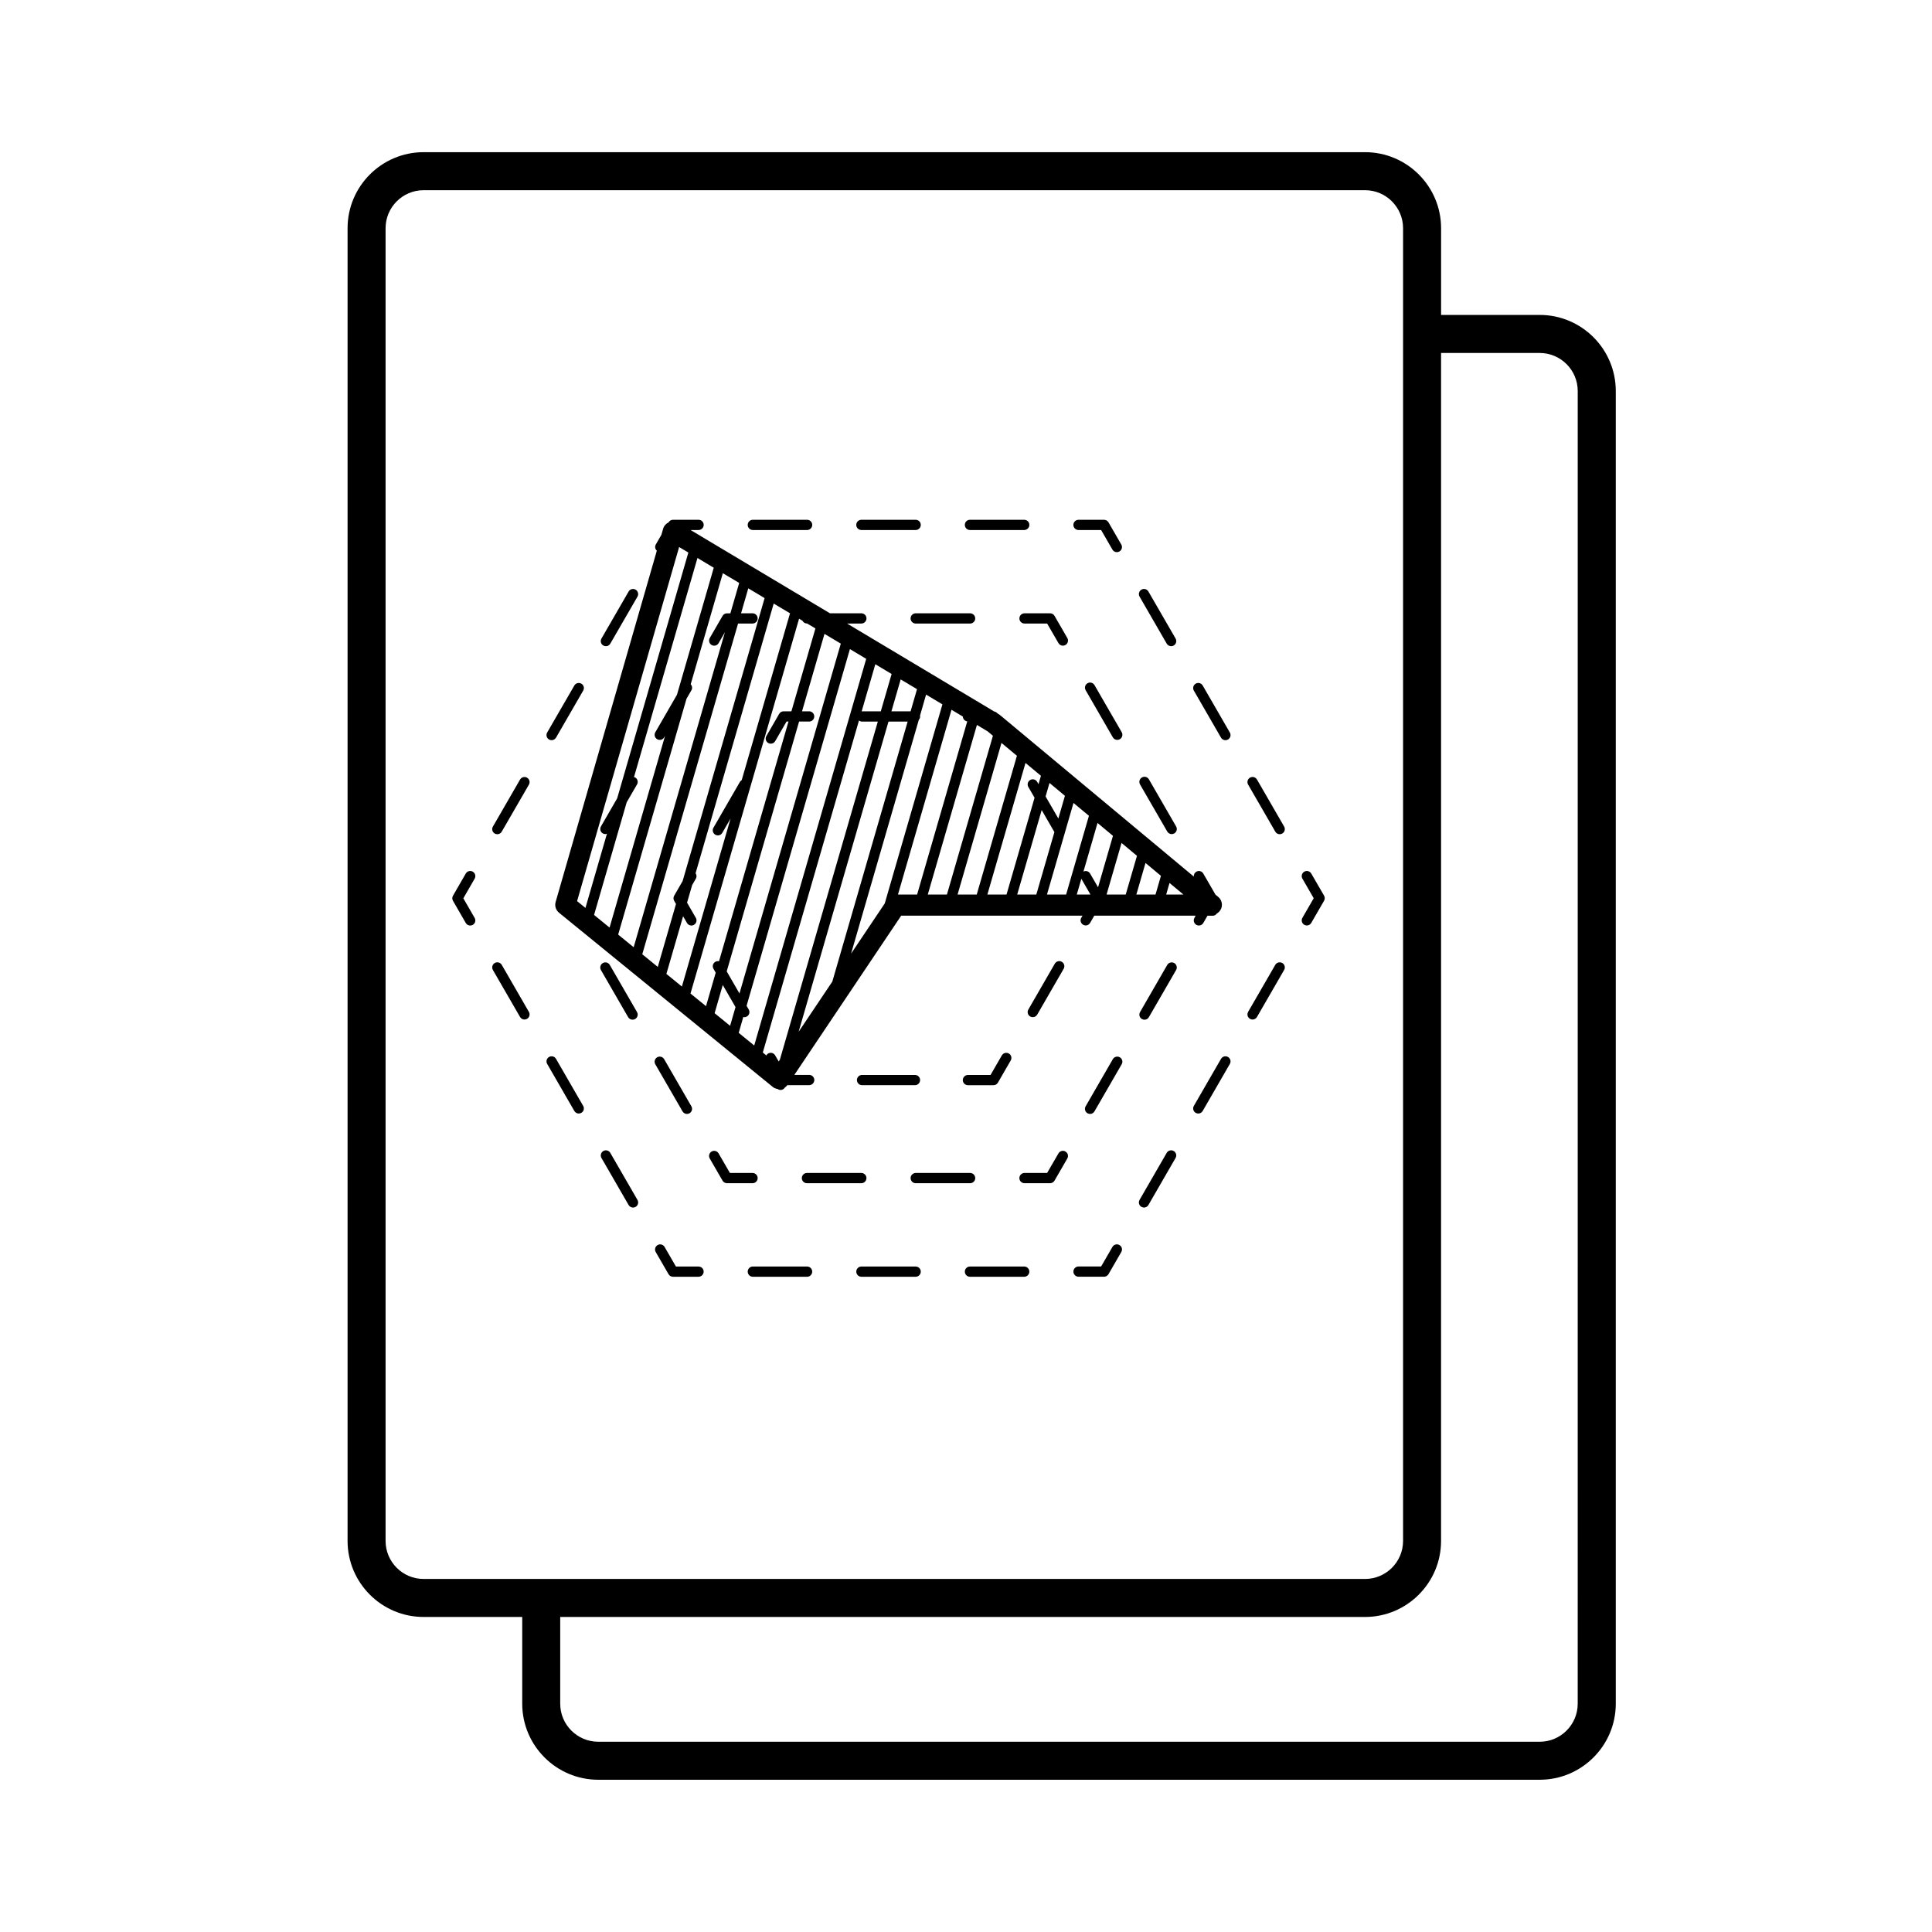 <?xml version="1.0" encoding="UTF-8"?>
<!-- Uploaded to: ICON Repo, www.svgrepo.com, Generator: ICON Repo Mixer Tools -->
<svg fill="#000000" width="800px" height="800px" version="1.1" viewBox="144 144 512 512" xmlns="http://www.w3.org/2000/svg">
 <g>
  <path d="m552.04 227.46h-26.137v-22.98c0-11.113-9.035-20.152-20.152-20.152h-249.49c-11.113 0-20.152 9.039-20.152 20.152v347.88c0 11.113 9.039 20.152 20.152 20.152h26.133v22.988c0 11.109 9.039 20.152 20.152 20.152h249.5c11.109 0 20.152-9.043 20.152-20.152v-347.89c-0.004-11.109-9.047-20.152-20.156-20.152zm-295.78 334.98c-5.559 0-10.078-4.516-10.078-10.078v-347.88c0-5.562 4.519-10.078 10.078-10.078h249.49c5.562 0 10.078 4.516 10.078 10.078v347.88c0 5.562-4.516 10.078-10.078 10.078zm305.85 33.066c0 5.559-4.523 10.078-10.078 10.078l-249.49-0.004c-5.559 0-10.078-4.519-10.078-10.078v-22.988h213.28c11.117 0 20.152-9.039 20.152-20.152l0.004-314.82h26.137c5.551 0 10.078 4.519 10.078 10.078z"/>
  <path d="m329.12 479.64h-5.992l-3.004-5.188c-0.367-0.648-1.199-0.875-1.848-0.5-0.648 0.371-0.871 1.199-0.5 1.848l3.391 5.871c0.242 0.418 0.691 0.68 1.168 0.68h6.781c0.746 0 1.359-0.605 1.359-1.355 0.004-0.75-0.605-1.355-1.355-1.355z"/>
  <path d="m305.74 449.53c-0.371-0.648-1.203-0.875-1.848-0.5-0.648 0.371-0.871 1.203-0.5 1.848l7.195 12.461c0.25 0.438 0.711 0.68 1.176 0.68 0.227 0 0.465-0.059 0.68-0.18 0.645-0.371 0.867-1.199 0.492-1.848z"/>
  <path d="m276.97 399.7c-0.367-0.648-1.203-0.871-1.848-0.5-0.648 0.371-0.871 1.203-0.5 1.855l7.195 12.453c0.25 0.438 0.711 0.68 1.168 0.68 0.23 0 0.469-0.059 0.68-0.18 0.648-0.371 0.871-1.199 0.5-1.848z"/>
  <path d="m291.35 424.61c-0.371-0.656-1.199-0.875-1.848-0.5-0.648 0.371-0.871 1.199-0.492 1.848l7.195 12.461c0.246 0.434 0.711 0.68 1.168 0.68 0.23 0 0.465-0.059 0.68-0.18 0.648-0.371 0.871-1.203 0.492-1.848z"/>
  <path d="m269.29 375c-0.648-0.371-1.48-0.152-1.855 0.5l-3.387 5.871c-0.246 0.418-0.246 0.938 0 1.355l3.387 5.871c0.25 0.434 0.711 0.68 1.176 0.68 0.23 0 0.465-0.059 0.68-0.18 0.645-0.371 0.871-1.199 0.492-1.848l-2.996-5.188 2.996-5.195c0.379-0.668 0.152-1.492-0.492-1.867z"/>
  <path d="m281.82 350.59-7.195 12.461c-0.379 0.648-0.156 1.477 0.492 1.848 0.215 0.121 0.449 0.18 0.68 0.18 0.469 0 0.926-0.242 1.168-0.68l7.199-12.453c0.371-0.648 0.152-1.48-0.5-1.855-0.637-0.367-1.473-0.145-1.844 0.5z"/>
  <path d="m290.18 340.16c0.469 0 0.926-0.246 1.176-0.68l7.195-12.461c0.379-0.648 0.152-1.477-0.5-1.848-0.645-0.371-1.477-0.145-1.848 0.5l-7.199 12.457c-0.371 0.645-0.152 1.477 0.5 1.848 0.211 0.125 0.449 0.184 0.676 0.184z"/>
  <path d="m304.57 315.25c0.469 0 0.926-0.242 1.168-0.68l7.199-12.453c0.371-0.648 0.152-1.48-0.5-1.855-0.648-0.371-1.48-0.145-1.848 0.5l-7.195 12.461c-0.379 0.648-0.156 1.477 0.492 1.848 0.219 0.121 0.453 0.18 0.684 0.18z"/>
  <path d="m401.05 284.46h14.379c0.746 0 1.359-0.605 1.359-1.355s-0.609-1.359-1.359-1.359h-14.379c-0.75 0-1.359 0.605-1.359 1.359 0 0.75 0.602 1.355 1.359 1.355z"/>
  <path d="m343.51 284.46h14.379c0.75 0 1.359-0.605 1.359-1.355s-0.605-1.359-1.359-1.359h-14.379c-0.746 0-1.359 0.605-1.359 1.359-0.004 0.75 0.605 1.355 1.359 1.355z"/>
  <path d="m372.28 284.46h14.379c0.746 0 1.355-0.605 1.355-1.355s-0.605-1.359-1.355-1.359h-14.379c-0.75 0-1.359 0.605-1.359 1.359 0 0.75 0.605 1.355 1.359 1.355z"/>
  <path d="m429.81 284.46h5.996l2.996 5.188c0.25 0.434 0.711 0.68 1.176 0.68 0.23 0 0.465-0.059 0.676-0.18 0.648-0.371 0.875-1.199 0.5-1.848l-3.391-5.871c-0.242-0.418-0.691-0.68-1.168-0.68h-6.781c-0.746 0-1.355 0.605-1.355 1.359 0 0.746 0.605 1.352 1.352 1.352z"/>
  <path d="m453.19 314.57c0.25 0.434 0.711 0.68 1.176 0.68 0.23 0 0.465-0.059 0.68-0.18 0.645-0.371 0.871-1.203 0.492-1.855l-7.195-12.453c-0.371-0.656-1.199-0.871-1.848-0.5-0.648 0.371-0.871 1.199-0.5 1.848z"/>
  <path d="m477.11 350.58c-0.367-0.648-1.199-0.867-1.848-0.492-0.648 0.371-0.871 1.199-0.492 1.848l7.195 12.461c0.246 0.434 0.707 0.68 1.168 0.68 0.23 0 0.465-0.059 0.68-0.188 0.648-0.367 0.871-1.199 0.492-1.848z"/>
  <path d="m462.73 325.67c-0.371-0.648-1.203-0.875-1.848-0.5-0.648 0.371-0.871 1.199-0.5 1.848l7.195 12.461c0.25 0.434 0.711 0.68 1.168 0.68 0.23 0 0.469-0.059 0.68-0.18 0.648-0.371 0.871-1.203 0.5-1.848z"/>
  <path d="m491.5 375.5c-0.371-0.648-1.203-0.875-1.848-0.5-0.648 0.371-0.871 1.199-0.5 1.848l2.996 5.195-2.996 5.188c-0.371 0.648-0.152 1.477 0.5 1.848 0.211 0.121 0.449 0.18 0.68 0.18 0.465 0 0.922-0.246 1.168-0.68l3.391-5.871c0.242-0.418 0.242-0.938 0-1.355z"/>
  <path d="m467.58 424.61-7.195 12.461c-0.379 0.645-0.156 1.477 0.492 1.848 0.215 0.121 0.449 0.18 0.68 0.18 0.465 0 0.926-0.246 1.168-0.68l7.195-12.461c0.379-0.648 0.156-1.477-0.492-1.848-0.648-0.371-1.477-0.148-1.848 0.5z"/>
  <path d="m481.96 399.7-7.195 12.453c-0.371 0.648-0.152 1.48 0.5 1.855 0.211 0.121 0.449 0.18 0.68 0.18 0.465 0 0.922-0.246 1.168-0.68l7.195-12.461c0.371-0.648 0.152-1.477-0.5-1.848-0.641-0.367-1.48-0.145-1.848 0.5z"/>
  <path d="m453.19 449.52-7.195 12.461c-0.371 0.648-0.152 1.48 0.492 1.848 0.215 0.125 0.453 0.188 0.68 0.188 0.469 0 0.926-0.246 1.176-0.68l7.195-12.461c0.371-0.648 0.152-1.477-0.5-1.848-0.648-0.379-1.477-0.152-1.848 0.492z"/>
  <path d="m438.81 474.44-2.996 5.188h-5.996c-0.746 0-1.355 0.605-1.355 1.359 0 0.746 0.605 1.355 1.355 1.355h6.781c0.484 0 0.934-0.262 1.168-0.68l3.391-5.871c0.379-0.648 0.152-1.477-0.5-1.848-0.645-0.371-1.477-0.152-1.848 0.496z"/>
  <path d="m357.89 479.64h-14.383c-0.746 0-1.355 0.605-1.355 1.359 0 0.746 0.605 1.355 1.355 1.355h14.383c0.746 0 1.355-0.605 1.355-1.355 0-0.754-0.605-1.359-1.355-1.359z"/>
  <path d="m386.66 479.64h-14.379c-0.75 0-1.359 0.605-1.359 1.359 0 0.746 0.605 1.355 1.359 1.355h14.379c0.746 0 1.355-0.605 1.355-1.355 0-0.754-0.609-1.359-1.355-1.359z"/>
  <path d="m415.43 479.64h-14.383c-0.746 0-1.355 0.605-1.355 1.359 0 0.746 0.605 1.355 1.355 1.355h14.383c0.746 0 1.355-0.605 1.355-1.355 0-0.754-0.609-1.359-1.355-1.359z"/>
  <path d="m344.79 456.21c0-0.75-0.609-1.359-1.359-1.359h-5.992l-3.004-5.188c-0.371-0.648-1.203-0.875-1.848-0.5-0.648 0.371-0.871 1.203-0.5 1.848l3.391 5.871c0.242 0.422 0.691 0.68 1.168 0.68h6.781c0.75 0.004 1.363-0.598 1.363-1.352z"/>
  <path d="m324.88 438.53c0.246 0.434 0.707 0.676 1.168 0.676 0.23 0 0.465-0.055 0.68-0.18 0.648-0.371 0.871-1.199 0.492-1.848l-7.211-12.484c-0.371-0.648-1.203-0.875-1.848-0.5-0.648 0.371-0.871 1.203-0.5 1.848z"/>
  <path d="m311.64 414.23c0.23 0 0.465-0.055 0.68-0.18 0.645-0.367 0.871-1.199 0.492-1.848l-7.211-12.484c-0.371-0.648-1.203-0.875-1.848-0.5-0.648 0.371-0.871 1.203-0.5 1.855l7.211 12.484c0.254 0.434 0.711 0.672 1.176 0.672z"/>
  <path d="m386.67 306.53c-0.746 0-1.355 0.609-1.355 1.359s0.605 1.355 1.355 1.355h14.418c0.746 0 1.355-0.605 1.355-1.355s-0.605-1.359-1.355-1.359z"/>
  <path d="m414.15 307.89c0 0.746 0.609 1.355 1.359 1.355h5.992l3.004 5.188c0.25 0.438 0.707 0.68 1.168 0.68 0.23 0 0.469-0.059 0.68-0.18 0.648-0.371 0.871-1.199 0.5-1.848l-3.391-5.871c-0.242-0.418-0.691-0.68-1.176-0.68h-6.777c-0.75-0.004-1.359 0.605-1.359 1.355z"/>
  <path d="m434.05 325.56c-0.371-0.648-1.203-0.871-1.848-0.492-0.648 0.371-0.871 1.199-0.492 1.848l7.203 12.484c0.25 0.434 0.711 0.68 1.176 0.68 0.23 0 0.465-0.059 0.676-0.18 0.648-0.371 0.875-1.203 0.5-1.855z"/>
  <path d="m448.47 350.53c-0.371-0.648-1.203-0.871-1.848-0.492-0.648 0.367-0.871 1.199-0.5 1.848l7.211 12.484c0.25 0.434 0.711 0.68 1.176 0.68 0.23 0 0.465-0.059 0.68-0.18 0.645-0.371 0.871-1.203 0.492-1.855z"/>
  <path d="m460.54 387.24c-0.371 0.648-0.152 1.477 0.5 1.848 0.215 0.125 0.449 0.188 0.68 0.188 0.465 0 0.922-0.246 1.168-0.68l1.113-1.918h1.438c0.438 0 0.785-0.258 1.043-0.59 0.523-0.316 0.953-0.781 1.176-1.387 0.387-1.074 0.066-2.277-0.816-3.008l-0.727-0.605-3.231-5.586c-0.367-0.648-1.199-0.871-1.848-0.492-0.473 0.273-0.715 0.781-0.664 1.293l-51.344-42.789c-0.105-0.09-0.227-0.172-0.348-0.242l-0.336-0.207c-0.207-0.266-0.492-0.434-0.828-0.492l-39.039-23.332h3.789c0.746 0 1.359-0.605 1.359-1.355s-0.609-1.359-1.359-1.359h-8.324l-36.93-22.066h2.117c0.746 0 1.359-0.605 1.359-1.355s-0.609-1.359-1.359-1.359h-6.781c-0.484 0-0.934 0.262-1.168 0.68l-0.004 0.012c-0.68 0.332-1.215 0.91-1.426 1.641l-0.473 1.648-1.484 2.57c-0.316 0.555-0.18 1.223 0.273 1.648l-26.816 93.078c-0.309 1.043 0.051 2.168 0.891 2.852l56.664 46.184c0.363 0.301 0.801 0.453 1.258 0.527 0.23 0.168 0.504 0.266 0.785 0.266 0.066 0 0.133-0.004 0.203-0.016 0.371-0.059 0.711-0.266 0.922-0.586l0.035-0.047c0.25-0.168 0.465-0.387 0.645-0.629h5.789c0.75 0 1.359-0.609 1.359-1.359s-0.605-1.355-1.359-1.355h-3.93l28.312-42.199h48.047l-0.324 0.559c-0.379 0.648-0.156 1.477 0.492 1.848 0.215 0.125 0.449 0.188 0.68 0.188 0.469 0 0.926-0.246 1.168-0.68l1.113-1.918h26.859zm-38.41-35.75 4.086 3.41-1.742 6.016-3.379-5.844zm-35.113-24.855-1.699 5.875h-5.078l2.449-8.457zm-6.731-4.016-2.867 9.895h-4.957c-0.039 0-0.082 0.02-0.121 0.023l3.629-12.504zm-13.465-8.051-9.133 31.539-17.723 61.176-3.379-5.856 19.18-66.207h2.66c0.75 0 1.359-0.605 1.359-1.359 0-0.746-0.605-1.355-1.359-1.355h-1.879l5.949-20.523zm-69.887 68.238 27.039-93.836 2.449 1.461-8.508 29.387-10.359 35.754-4.301 7.445c-0.371 0.648-0.152 1.477 0.5 1.848 0.215 0.121 0.449 0.18 0.68 0.18 0.141 0 0.277-0.066 0.414-0.105l-5.699 19.664zm4.5 3.66 8.641-29.836 2.742-4.746c0.379-0.648 0.152-1.477-0.492-1.848-0.102-0.055-0.203-0.07-0.309-0.105l16.82-58.059 4.316 2.586-8.645 29.852-1.109 3.82-5.734 9.926c-0.371 0.648-0.152 1.477 0.5 1.848 0.215 0.121 0.449 0.18 0.68 0.18 0.465 0 0.926-0.242 1.168-0.676l0.238-0.414-14.711 50.824zm6.387 5.211 18.105-62.488 1.305-2.266c0.309-0.523 0.203-1.152-0.191-1.582l8.523-29.438 4.328 2.586-2.336 8.051h-0.906c-0.484 0-0.934 0.262-1.168 0.68l-3.391 5.871c-0.371 0.648-0.152 1.477 0.5 1.848 0.215 0.121 0.449 0.18 0.68 0.18 0.465 0 0.926-0.242 1.168-0.68l1.672-2.887-4.957 17.113-19.227 66.363zm6.387 5.211 25.387-87.645h3.836c0.746 0 1.359-0.605 1.359-1.355s-0.609-1.359-1.359-1.359h-3.043l1.914-6.613 4.328 2.59-8.832 30.477-12.898 44.508-2.238 3.883c-0.242 0.418-0.242 0.941 0 1.359l0.484 0.832-4.828 16.676zm6.391 5.207 4.43-15.281 1.027 1.785c0.246 0.434 0.711 0.68 1.168 0.68 0.23 0 0.465-0.059 0.68-0.188 0.648-0.371 0.871-1.199 0.5-1.848l-2.328-4.031 1.352-4.66 0.977-1.691c0.273-0.473 0.223-1.031-0.07-1.449l20.703-71.465 4.324 2.586-8.961 30.949-3.848 13.273c-0.188 0.109-0.352 0.262-0.469 0.457l-7.019 12.148c-0.371 0.648-0.152 1.48 0.5 1.848 0.215 0.125 0.449 0.188 0.68 0.188 0.465 0 0.926-0.246 1.168-0.68l2.191-3.793-12.898 44.523zm6.387 5.203 28.777-99.34 0.887 0.535c0.227 0.434 0.672 0.742 1.195 0.742h0.059l2.188 1.309-6.363 21.961h-2.074c-0.488 0-0.934 0.262-1.168 0.676l-3.391 5.875c-0.379 0.645-0.152 1.477 0.492 1.848 0.215 0.121 0.449 0.18 0.68 0.18 0.469 0 0.926-0.246 1.168-0.68l3.004-5.188h0.516l-1.906 6.566-16.504 56.965c-0.316-0.074-0.672-0.039-0.973 0.141-0.648 0.371-0.875 1.199-0.5 1.848l0.594 1.039-2.57 8.867zm10.496 8.551-4.102-3.344 2.16-7.473 3.379 5.856zm2.281 1.863 1.223-4.211c0.09 0.02 0.168 0.07 0.262 0.07 0.23 0 0.465-0.059 0.676-0.18 0.648-0.371 0.875-1.203 0.5-1.855l-0.574-0.992 27.387-94.531 4.316 2.586-9.27 32.008-20.41 70.461zm10.906 7.125-0.309 0.457-0.938-1.613c-0.367-0.648-1.199-0.871-1.848-0.492-0.215 0.121-0.363 0.309-0.48 0.516l-0.945-0.777 25.492-88c0.227 0.176 0.5 0.301 0.812 0.301h4.176l-5.719 19.73zm4.973-7.402 23.816-82.211h5.078l-19.961 68.902zm13.902-20.711 17.949-61.957c0.211-0.242 0.352-0.551 0.352-0.902 0-0.07-0.031-0.125-0.039-0.191l1.617-5.598 4.328 2.59-15.281 52.754zm17.5-15.664h-5.074l14.184-48.965 3.008 1.797c0.016 0.672 0.523 1.195 1.168 1.289zm7.902 0h-5.074l8.195-28.285 4.828-16.656 2.828 1.691 1.41 1.176zm7.898 0h-5.078l8.801-30.375 2.836-9.801 4.09 3.41zm7.894 0h-5.074l7.496-25.891 2.606-8.984 4.09 3.406-0.645 2.215-0.348-0.609c-0.371-0.645-1.199-0.875-1.848-0.492-0.648 0.371-0.871 1.199-0.5 1.848l1.652 2.856zm7.894 0h-5.066l6.344-21.887 0.141-0.504 3.375 5.848zm7.898 0h-5.074l5.176-17.879 1.855-6.394 4.09 3.406zm2.828 0 1.211-4.168 2.41 4.168zm3.527-5.559c-0.352-0.625-1.133-0.836-1.762-0.523l2.613-9.023 1.117-3.859 4.09 3.406-3.949 13.637zm9.441 5.559h-5.074l3.055-10.527 0.91-3.141 4.09 3.41zm7.898 0h-5.078l2.422-8.363 4.09 3.406zm2.828 0 0.578-2.012 0.309-1.055 3.672 3.062z"/>
  <path d="m438.91 424.69-7.203 12.488c-0.379 0.645-0.156 1.477 0.492 1.848 0.215 0.121 0.449 0.18 0.68 0.18 0.469 0 0.926-0.246 1.168-0.68l7.211-12.488c0.379-0.645 0.152-1.477-0.5-1.848-0.645-0.367-1.477-0.145-1.848 0.5z"/>
  <path d="m453.33 399.72-7.203 12.488c-0.379 0.648-0.156 1.477 0.492 1.848 0.215 0.121 0.449 0.18 0.68 0.18 0.469 0 0.926-0.242 1.168-0.68l7.211-12.484c0.379-0.648 0.152-1.48-0.492-1.855-0.648-0.363-1.48-0.148-1.855 0.504z"/>
  <path d="m424.5 449.66-3.004 5.188h-5.992c-0.746 0-1.359 0.605-1.359 1.359 0 0.746 0.609 1.355 1.359 1.355h6.777c0.488 0 0.938-0.258 1.176-0.68l3.391-5.871c0.371-0.645 0.152-1.477-0.5-1.848-0.648-0.371-1.48-0.148-1.848 0.496z"/>
  <path d="m385.32 456.21c0 0.746 0.605 1.355 1.359 1.355h14.414c0.746 0 1.355-0.605 1.355-1.355s-0.605-1.359-1.355-1.359h-14.414c-0.75 0.004-1.359 0.609-1.359 1.359z"/>
  <path d="m356.49 456.21c0 0.746 0.605 1.355 1.355 1.355h14.418c0.746 0 1.355-0.605 1.355-1.355s-0.605-1.359-1.355-1.359h-14.418c-0.75 0.004-1.355 0.609-1.355 1.359z"/>
  <path d="m418.87 412.89 7.012-12.148c0.371-0.648 0.152-1.48-0.5-1.855-0.645-0.371-1.477-0.145-1.848 0.5l-7.012 12.148c-0.371 0.648-0.152 1.477 0.492 1.848 0.215 0.121 0.453 0.18 0.68 0.18 0.465 0 0.922-0.238 1.176-0.672z"/>
  <path d="m407.29 431.59c0.484 0 0.938-0.262 1.168-0.68l3.391-5.871c0.379-0.648 0.152-1.477-0.492-1.848-0.648-0.371-1.48-0.152-1.855 0.492l-2.996 5.195h-5.996c-0.746 0-1.355 0.605-1.355 1.355s0.605 1.359 1.355 1.359l6.781 0.004z"/>
  <path d="m386.48 428.87h-14.027c-0.75 0-1.359 0.605-1.359 1.355s0.605 1.359 1.359 1.359h14.027c0.746 0 1.355-0.609 1.355-1.359s-0.609-1.355-1.355-1.355z"/>
 </g>
</svg>